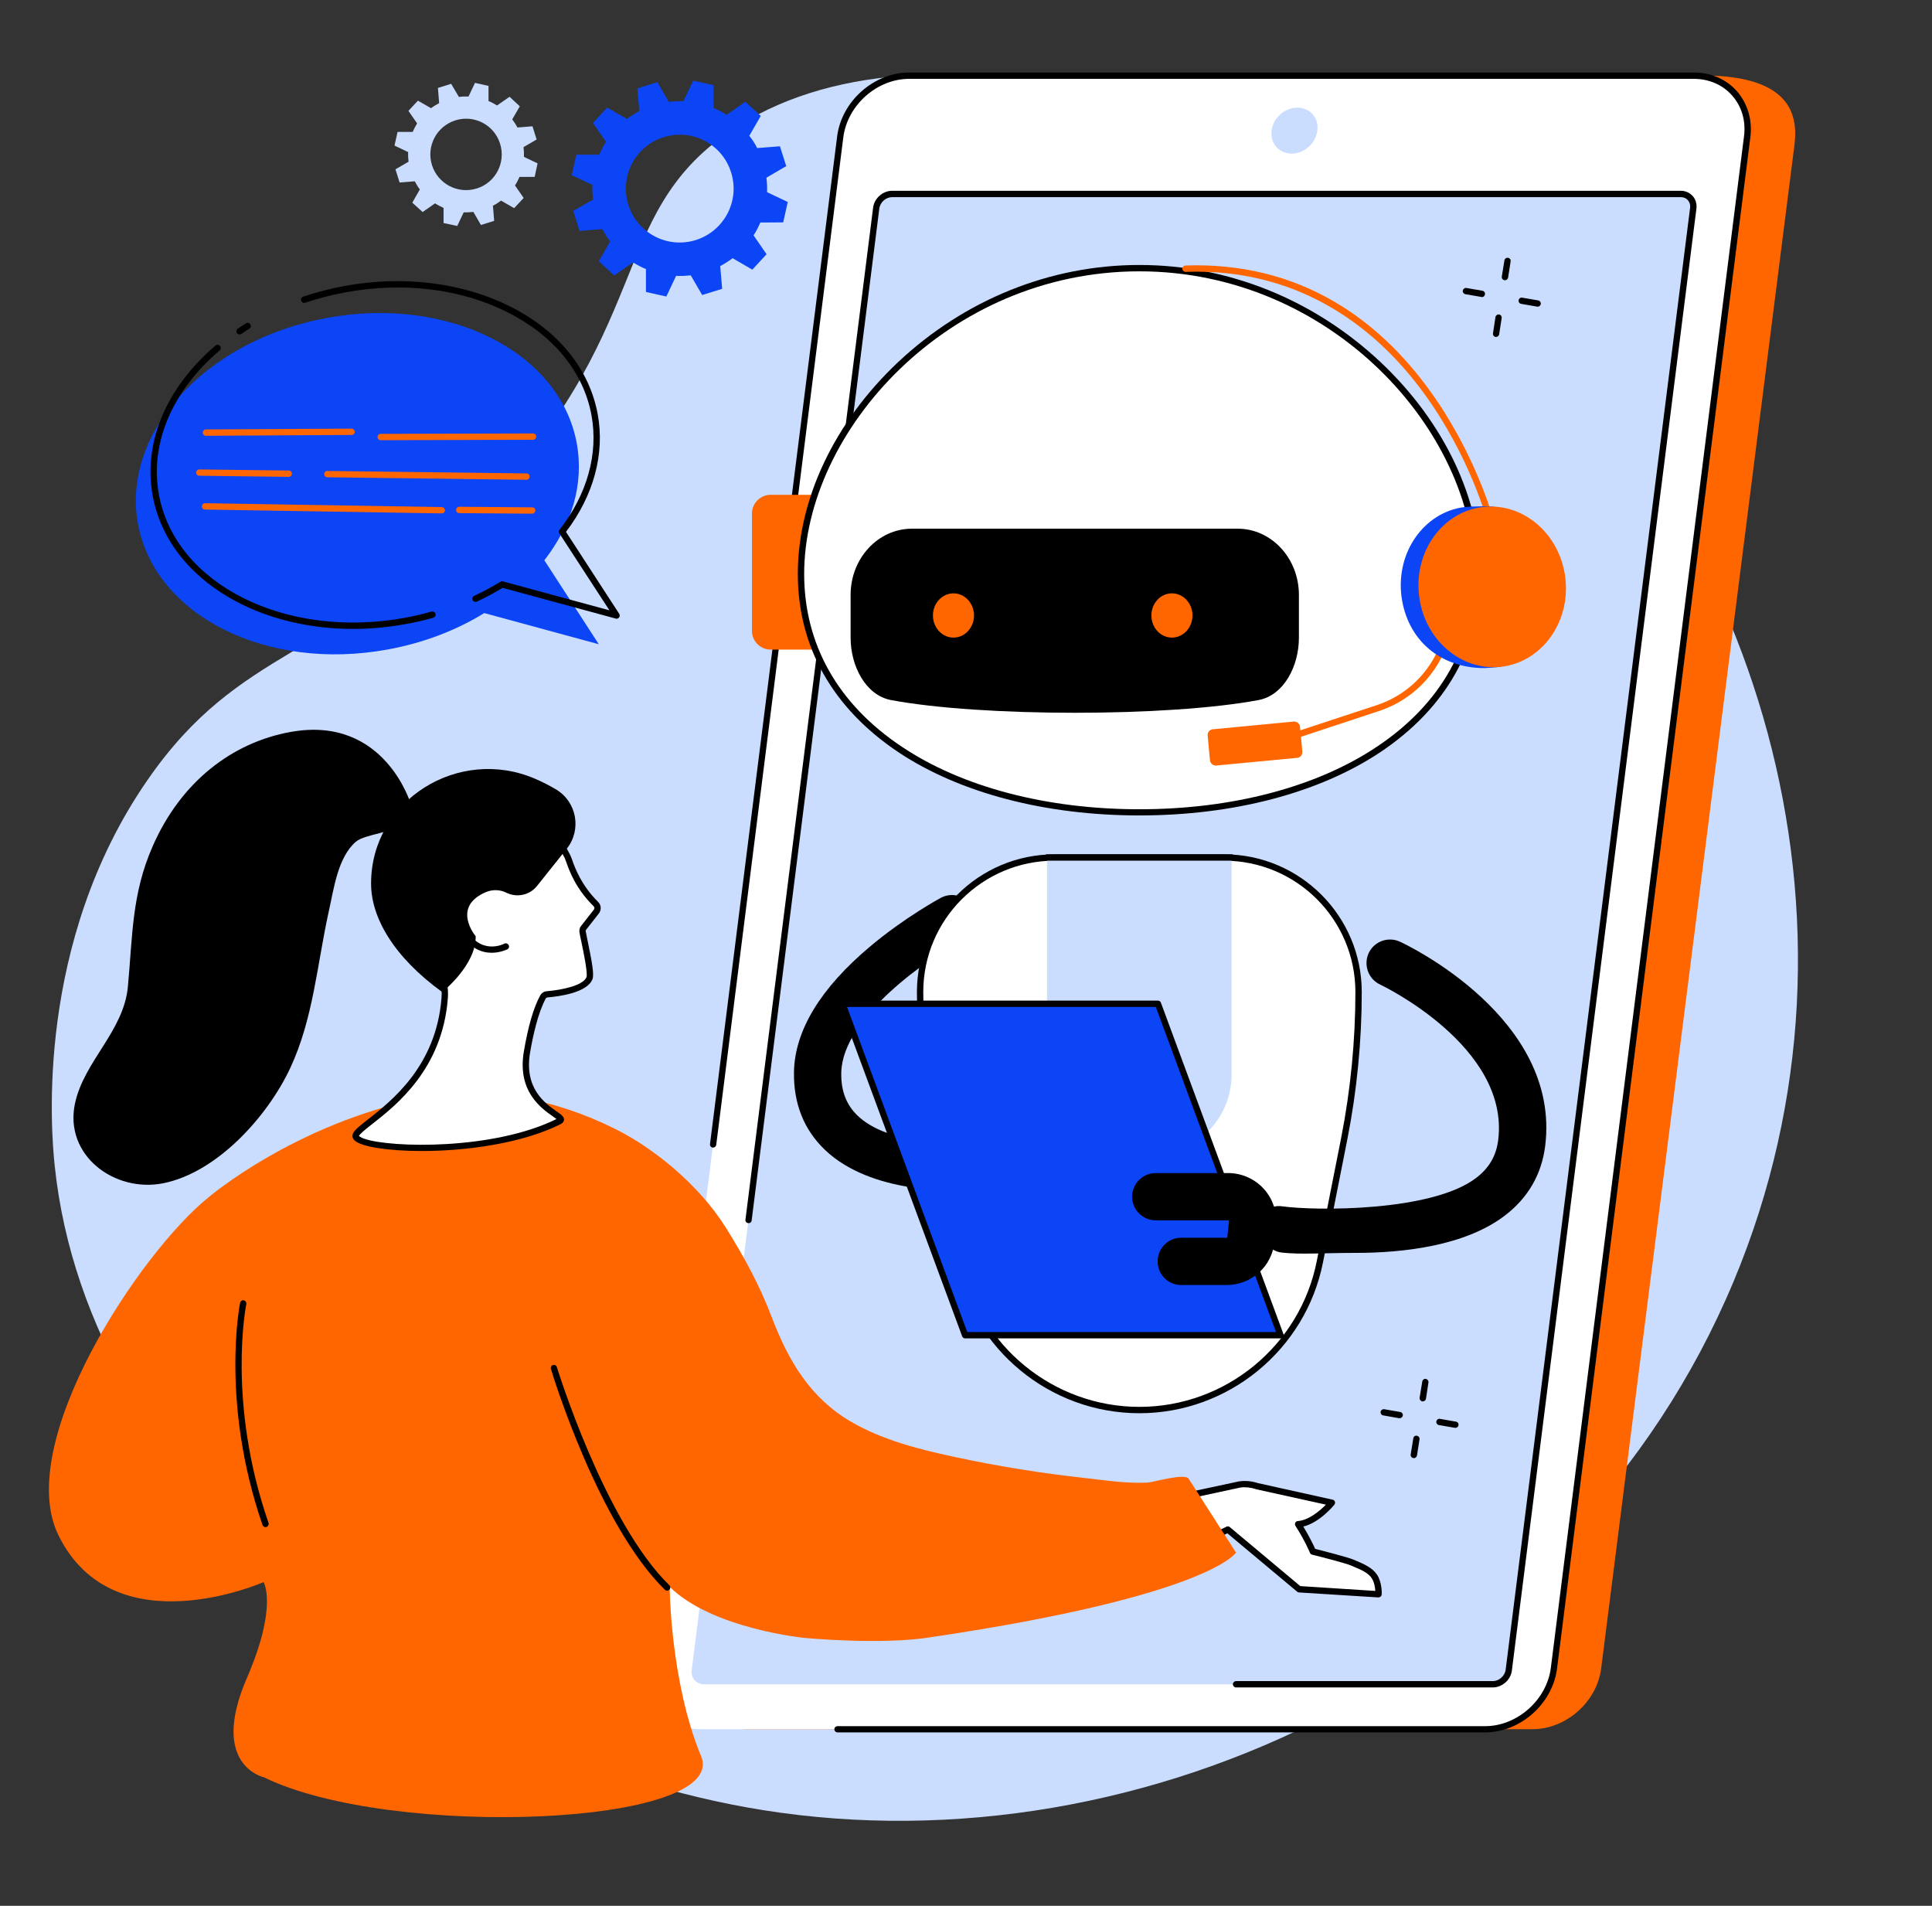 <svg xmlns="http://www.w3.org/2000/svg" xmlns:xlink="http://www.w3.org/1999/xlink" width="73" zoomAndPan="magnify" viewBox="0 0 54.75 54" height="72" preserveAspectRatio="xMidYMid meet" version="1.0"><rect x="0" y="0" width="54.75" height="54" fill="#333333" stroke="none"/><defs><clipPath id="3c95289480"><path d="M 12.648 39.047 L 14.754 39.047 L 14.754 40.848 L 12.648 40.848 Z M 12.648 39.047 " clip-rule="nonzero"/></clipPath><clipPath id="4840ebff44"><path d="M 14.746 39.676 C 13.789 41.148 12.906 40.926 12.758 40.559 C 12.539 40.262 12.684 39.379 12.98 39.16 C 13.273 38.938 14.453 39.23 14.453 39.23 " clip-rule="nonzero"/></clipPath></defs><path fill="#caddff" d="M 13.449 14.605 C 18.625 9.395 17.145 6.133 20.688 3.719 C 26.137 0.008 36.309 3.199 42.309 8.305 C 49.656 14.559 53.449 25.977 49.129 36.305 C 44.531 47.301 32.426 53.012 21.625 51.289 C 11.98 49.754 2.5 42.152 1.551 33.035 C 1.445 32.047 0.992 26.707 4.18 22.102 C 6.816 18.293 9.348 18.734 13.449 14.605 " fill-opacity="1" fill-rule="nonzero"/><path fill="#0b45f5" d="M 9.262 9.008 C 12.695 8.375 15.867 9.965 16.344 12.559 C 16.559 13.723 16.195 14.887 15.426 15.875 L 16.969 18.254 L 13.723 17.371 C 12.938 17.855 12.012 18.215 10.992 18.402 C 7.559 19.035 4.391 17.445 3.91 14.848 C 3.434 12.254 5.832 9.637 9.262 9.008 " fill-opacity="1" fill-rule="nonzero"/><path fill="#000000" d="M 6.789 9.477 C 6.762 9.477 6.73 9.461 6.715 9.438 C 6.688 9.395 6.699 9.34 6.738 9.312 C 6.816 9.262 6.895 9.211 6.973 9.16 C 7.012 9.137 7.07 9.148 7.094 9.191 C 7.121 9.234 7.109 9.289 7.066 9.312 C 6.988 9.359 6.914 9.41 6.84 9.461 C 6.824 9.469 6.809 9.477 6.789 9.477 " fill-opacity="1" fill-rule="nonzero"/><path fill="#000000" d="M 10.004 17.82 C 7.148 17.82 4.742 16.305 4.328 14.055 C 4.051 12.547 4.699 10.996 6.109 9.789 C 6.145 9.758 6.203 9.762 6.234 9.801 C 6.266 9.836 6.262 9.895 6.227 9.926 C 4.867 11.086 4.238 12.582 4.504 14.02 C 4.973 16.562 8.102 18.125 11.48 17.504 C 11.734 17.457 11.984 17.398 12.23 17.328 C 12.277 17.316 12.328 17.344 12.34 17.391 C 12.355 17.438 12.328 17.488 12.277 17.504 C 12.027 17.574 11.773 17.633 11.512 17.68 C 11 17.773 10.496 17.82 10.004 17.82 " fill-opacity="1" fill-rule="nonzero"/><path fill="#000000" d="M 17.473 17.531 C 17.465 17.531 17.457 17.531 17.449 17.527 L 14.242 16.656 C 14.008 16.797 13.766 16.93 13.512 17.047 C 13.469 17.066 13.414 17.047 13.395 17.004 C 13.371 16.957 13.391 16.902 13.438 16.883 C 13.695 16.762 13.945 16.629 14.18 16.484 C 14.203 16.469 14.227 16.465 14.25 16.473 L 17.27 17.293 L 15.852 15.113 C 15.832 15.082 15.832 15.039 15.855 15.012 C 16.641 14.008 16.961 12.855 16.762 11.766 C 16.535 10.539 15.688 9.5 14.375 8.844 C 13.055 8.18 11.426 7.98 9.785 8.285 C 9.395 8.355 9.016 8.453 8.648 8.578 C 8.602 8.594 8.551 8.566 8.535 8.52 C 8.52 8.473 8.543 8.422 8.59 8.406 C 8.965 8.281 9.355 8.18 9.75 8.105 C 11.43 7.797 13.102 8.004 14.457 8.684 C 15.82 9.367 16.699 10.449 16.938 11.734 C 17.145 12.855 16.824 14.039 16.039 15.07 L 17.547 17.391 C 17.566 17.422 17.566 17.465 17.547 17.492 C 17.527 17.516 17.5 17.531 17.473 17.531 " fill-opacity="1" fill-rule="nonzero"/><path fill="#ff6600" d="M 10.789 12.473 C 10.738 12.473 10.699 12.43 10.699 12.383 C 10.699 12.332 10.738 12.293 10.789 12.293 L 15.105 12.281 C 15.156 12.281 15.195 12.32 15.195 12.371 C 15.195 12.422 15.156 12.461 15.105 12.461 L 10.789 12.473 " fill-opacity="1" fill-rule="nonzero"/><path fill="#ff6600" d="M 5.836 12.348 C 5.789 12.348 5.746 12.309 5.746 12.258 C 5.746 12.207 5.785 12.168 5.836 12.168 L 9.961 12.145 C 9.965 12.145 9.965 12.145 9.965 12.145 C 10.012 12.145 10.051 12.184 10.055 12.234 C 10.055 12.285 10.012 12.324 9.965 12.324 L 5.836 12.348 " fill-opacity="1" fill-rule="nonzero"/><path fill="#ff6600" d="M 14.922 13.594 C 14.918 13.594 14.918 13.594 14.918 13.594 L 9.277 13.523 C 9.227 13.523 9.188 13.484 9.188 13.434 C 9.188 13.387 9.227 13.344 9.277 13.344 L 14.922 13.414 C 14.973 13.414 15.012 13.457 15.008 13.508 C 15.008 13.555 14.969 13.594 14.922 13.594 " fill-opacity="1" fill-rule="nonzero"/><path fill="#ff6600" d="M 8.184 13.512 L 5.648 13.48 C 5.598 13.48 5.559 13.438 5.559 13.391 C 5.562 13.34 5.602 13.301 5.648 13.301 C 5.648 13.301 5.652 13.301 5.652 13.301 L 8.184 13.332 C 8.234 13.332 8.273 13.375 8.273 13.422 C 8.273 13.473 8.23 13.512 8.184 13.512 " fill-opacity="1" fill-rule="nonzero"/><path fill="#ff6600" d="M 15.082 14.555 L 13.012 14.539 C 12.965 14.539 12.922 14.5 12.926 14.449 C 12.926 14.402 12.965 14.359 13.012 14.359 C 13.016 14.359 13.016 14.359 13.016 14.359 L 15.082 14.375 C 15.133 14.375 15.172 14.414 15.172 14.465 C 15.172 14.512 15.129 14.555 15.082 14.555 " fill-opacity="1" fill-rule="nonzero"/><path fill="#ff6600" d="M 12.52 14.547 L 5.809 14.438 C 5.762 14.438 5.719 14.398 5.723 14.348 C 5.723 14.297 5.762 14.258 5.812 14.258 L 12.523 14.367 C 12.57 14.371 12.609 14.41 12.609 14.461 C 12.609 14.508 12.57 14.547 12.52 14.547 " fill-opacity="1" fill-rule="nonzero"/><path fill="#ff6600" d="M 43.422 48.996 L 21.191 48.996 C 20.23 48.996 19.555 48.227 19.672 47.273 L 25.148 4.109 C 25.27 3.152 26.145 2.383 27.102 2.383 L 48.219 2.137 C 50.641 2.137 50.973 3.152 50.852 4.109 L 45.375 47.273 C 45.254 48.227 44.379 48.996 43.422 48.996 " fill-opacity="1" fill-rule="nonzero"/><path fill="#ffffff" d="M 42.086 48.996 L 19.852 48.996 C 18.895 48.996 18.215 48.223 18.336 47.262 L 23.809 3.879 C 23.93 2.922 24.805 2.145 25.766 2.145 L 47.996 2.145 C 48.953 2.145 49.633 2.922 49.512 3.879 L 44.039 47.262 C 43.918 48.223 43.043 48.996 42.086 48.996 " fill-opacity="1" fill-rule="nonzero"/><path fill="#caddff" d="M 19.602 47.324 L 24.828 5.898 C 24.859 5.676 25.059 5.496 25.281 5.496 L 47.633 5.496 C 47.855 5.496 48.012 5.676 47.984 5.898 L 42.754 47.324 C 42.727 47.543 42.527 47.723 42.305 47.723 L 19.953 47.723 C 19.73 47.723 19.574 47.543 19.602 47.324 " fill-opacity="1" fill-rule="nonzero"/><path fill="#caddff" d="M 36.602 4.352 C 36.242 4.352 35.988 4.059 36.035 3.699 C 36.078 3.34 36.406 3.051 36.766 3.051 C 37.125 3.051 37.379 3.34 37.332 3.699 C 37.289 4.059 36.961 4.352 36.602 4.352 " fill-opacity="1" fill-rule="nonzero"/><path fill="#000000" d="M 42.086 49.086 L 23.734 49.086 C 23.684 49.086 23.645 49.047 23.645 48.996 C 23.645 48.949 23.684 48.91 23.734 48.91 L 42.086 48.91 C 42.996 48.91 43.836 48.164 43.949 47.254 L 49.422 3.867 C 49.48 3.426 49.359 3.016 49.086 2.707 C 48.82 2.402 48.43 2.234 47.996 2.234 L 25.766 2.234 C 24.852 2.234 24.016 2.977 23.898 3.891 L 20.297 32.438 C 20.289 32.488 20.246 32.52 20.195 32.516 C 20.148 32.508 20.113 32.465 20.121 32.414 L 23.723 3.867 C 23.848 2.867 24.766 2.055 25.766 2.055 L 47.996 2.055 C 48.484 2.055 48.918 2.242 49.223 2.586 C 49.527 2.938 49.664 3.398 49.602 3.891 L 44.125 47.273 C 44 48.273 43.086 49.086 42.086 49.086 " fill-opacity="1" fill-rule="nonzero"/><path fill="#000000" d="M 42.305 47.812 L 35.027 47.812 C 34.98 47.812 34.938 47.773 34.938 47.723 C 34.938 47.676 34.98 47.633 35.027 47.633 L 42.305 47.633 C 42.48 47.633 42.645 47.488 42.668 47.312 L 47.895 5.887 C 47.906 5.805 47.883 5.73 47.832 5.672 C 47.785 5.617 47.715 5.586 47.633 5.586 L 25.281 5.586 C 25.105 5.586 24.941 5.73 24.918 5.91 L 21.301 34.578 C 21.297 34.629 21.25 34.664 21.203 34.656 C 21.152 34.652 21.117 34.605 21.125 34.559 L 24.742 5.887 C 24.773 5.621 25.016 5.406 25.281 5.406 L 47.633 5.406 C 47.766 5.406 47.883 5.461 47.969 5.555 C 48.051 5.648 48.09 5.773 48.074 5.91 L 42.844 47.336 C 42.812 47.598 42.57 47.812 42.305 47.812 " fill-opacity="1" fill-rule="nonzero"/><path fill="#000000" d="M 22.5 30.383 C 22.5 30.379 22.5 30.375 22.5 30.371 C 22.523 29.199 23.25 28 24.66 26.816 C 25.652 25.984 26.625 25.461 26.664 25.438 C 26.992 25.266 27.398 25.387 27.57 25.715 C 27.746 26.039 27.625 26.445 27.297 26.621 C 26.348 27.129 23.871 28.805 23.84 30.398 C 23.84 30.402 23.84 30.402 23.84 30.406 C 23.832 30.91 23.984 31.305 24.301 31.609 C 25.055 32.336 26.594 32.414 27.121 32.383 C 27.488 32.359 27.809 32.641 27.828 33.012 C 27.852 33.379 27.57 33.699 27.199 33.719 C 27.098 33.727 24.703 33.855 23.371 32.574 C 22.781 32.008 22.488 31.27 22.5 30.383 " fill-opacity="1" fill-rule="nonzero"/><path fill="#ff6600" d="M 27.25 35.168 L 27.316 31.199 C 27.324 30.828 27.629 30.535 28 30.539 C 28.367 30.547 28.664 30.852 28.656 31.223 L 28.594 35.191 C 28.586 35.559 28.281 35.855 27.91 35.848 C 27.543 35.844 27.246 35.539 27.25 35.168 " fill-opacity="1" fill-rule="nonzero"/><path fill="#ff6600" d="M 21.84 18.406 L 23.242 18.406 C 23.297 18.406 23.34 18.359 23.34 18.305 L 23.34 14.121 C 23.34 14.062 23.297 14.02 23.242 14.02 L 21.84 14.02 C 21.547 14.02 21.309 14.258 21.309 14.551 L 21.309 17.875 C 21.309 18.168 21.547 18.406 21.84 18.406 " fill-opacity="1" fill-rule="nonzero"/><path fill="#ffffff" d="M 42.648 18.406 L 41.234 18.406 L 41.234 14.441 L 42.648 14.441 C 42.992 14.441 43.266 14.719 43.266 15.059 L 43.266 17.789 C 43.266 18.129 42.992 18.406 42.648 18.406 " fill-opacity="1" fill-rule="nonzero"/><path fill="#000000" d="M 41.324 18.316 L 41.52 18.316 C 42.434 18.316 43.176 17.57 43.176 16.66 L 43.176 16.191 C 43.176 15.277 42.434 14.531 41.52 14.531 L 41.324 14.531 Z M 41.52 18.496 L 41.234 18.496 C 41.184 18.496 41.145 18.453 41.145 18.406 L 41.145 14.441 C 41.145 14.395 41.184 14.352 41.234 14.352 L 41.52 14.352 C 42.531 14.352 43.355 15.176 43.355 16.191 L 43.355 16.66 C 43.355 17.672 42.531 18.496 41.52 18.496 " fill-opacity="1" fill-rule="nonzero"/><path fill="#ffffff" d="M 41.875 16.262 C 41.875 12.004 37.582 7.598 32.289 7.598 C 26.992 7.598 22.699 12.004 22.699 16.262 C 22.699 20.52 26.992 23.016 32.289 23.016 C 37.582 23.016 41.875 20.52 41.875 16.262 " fill-opacity="1" fill-rule="nonzero"/><path fill="#000000" d="M 32.289 7.688 C 26.852 7.688 22.789 12.215 22.789 16.262 C 22.789 18.258 23.746 19.953 25.559 21.16 C 27.266 22.301 29.656 22.93 32.289 22.93 C 34.918 22.93 37.309 22.301 39.016 21.16 C 40.828 19.953 41.785 18.258 41.785 16.262 C 41.785 12.215 37.723 7.688 32.289 7.688 Z M 32.289 23.105 C 29.621 23.105 27.195 22.469 25.457 21.312 C 23.594 20.066 22.609 18.32 22.609 16.262 C 22.609 14.148 23.645 11.965 25.445 10.266 C 27.336 8.488 29.766 7.508 32.289 7.508 C 34.809 7.508 37.238 8.488 39.129 10.266 C 40.93 11.965 41.965 14.148 41.965 16.262 C 41.965 18.32 40.98 20.066 39.117 21.312 C 37.379 22.469 34.953 23.105 32.289 23.105 " fill-opacity="1" fill-rule="nonzero"/><path fill="#ffffff" d="M 29.887 24.297 L 34.688 24.297 C 36.793 24.297 38.5 26.004 38.5 28.109 C 38.5 29.5 38.363 30.887 38.094 32.25 L 37.406 35.746 C 36.922 38.191 34.777 39.953 32.289 39.953 C 29.797 39.953 27.652 38.191 27.172 35.746 L 26.48 32.25 C 26.211 30.887 26.074 29.5 26.074 28.109 C 26.074 26.004 27.781 24.297 29.887 24.297 " fill-opacity="1" fill-rule="nonzero"/><path fill="#000000" d="M 29.887 24.387 C 27.836 24.387 26.164 26.055 26.164 28.109 C 26.164 29.488 26.301 30.879 26.566 32.234 L 27.258 35.73 C 27.73 38.125 29.848 39.863 32.289 39.863 C 34.73 39.863 36.844 38.125 37.316 35.73 L 38.008 32.234 C 38.273 30.879 38.41 29.488 38.41 28.109 C 38.41 26.055 36.742 24.387 34.688 24.387 Z M 32.289 40.043 C 29.762 40.043 27.57 38.242 27.082 35.766 L 26.391 32.27 C 26.121 30.902 25.984 29.5 25.984 28.109 C 25.984 25.957 27.734 24.207 29.887 24.207 L 34.688 24.207 C 36.84 24.207 38.59 25.957 38.59 28.109 C 38.59 29.5 38.453 30.902 38.184 32.27 L 37.492 35.766 C 37.004 38.242 34.812 40.043 32.289 40.043 " fill-opacity="1" fill-rule="nonzero"/><path fill="#caddff" d="M 31.98 32.742 L 32.598 32.742 C 33.871 32.742 34.902 31.711 34.902 30.438 L 34.902 24.297 L 29.672 24.297 L 29.672 30.438 C 29.672 31.711 30.707 32.742 31.98 32.742 " fill-opacity="1" fill-rule="nonzero"/><path fill="#000000" d="M 34.902 24.387 L 29.672 24.387 C 29.625 24.387 29.582 24.348 29.582 24.297 C 29.582 24.246 29.625 24.207 29.672 24.207 L 34.902 24.207 C 34.953 24.207 34.992 24.246 34.992 24.297 C 34.992 24.348 34.953 24.387 34.902 24.387 " fill-opacity="1" fill-rule="nonzero"/><path fill="#000000" d="M 25.844 14.98 L 35.074 14.98 C 36.031 14.98 36.809 15.82 36.809 16.855 L 36.809 18.074 C 36.809 18.863 36.391 19.699 35.664 19.836 C 33.105 20.316 27.809 20.316 25.25 19.836 C 24.527 19.699 24.105 18.863 24.105 18.074 L 24.105 16.855 C 24.105 15.82 24.883 14.98 25.844 14.98 " fill-opacity="1" fill-rule="nonzero"/><path fill="#ff6600" d="M 32.629 17.438 C 32.629 17.785 32.887 18.066 33.211 18.066 C 33.531 18.066 33.793 17.785 33.793 17.438 C 33.793 17.094 33.531 16.812 33.211 16.812 C 32.887 16.812 32.629 17.094 32.629 17.438 " fill-opacity="1" fill-rule="nonzero"/><path fill="#ff6600" d="M 26.438 17.438 C 26.438 17.785 26.699 18.066 27.02 18.066 C 27.34 18.066 27.602 17.785 27.602 17.438 C 27.602 17.094 27.34 16.812 27.02 16.812 C 26.699 16.812 26.438 17.094 26.438 17.438 " fill-opacity="1" fill-rule="nonzero"/><path fill="#ff6600" d="M 36.098 21.125 C 36.059 21.125 36.023 21.102 36.012 21.062 C 35.996 21.016 36.023 20.965 36.07 20.949 L 39.016 19.98 C 40.359 19.535 41.18 18.199 40.965 16.805 L 40.754 15.418 C 40.746 15.367 40.781 15.32 40.828 15.312 C 40.879 15.309 40.922 15.34 40.93 15.391 L 41.145 16.777 C 41.371 18.262 40.5 19.68 39.074 20.148 L 36.125 21.121 C 36.117 21.125 36.105 21.125 36.098 21.125 " fill-opacity="1" fill-rule="nonzero"/><path fill="#ff6600" d="M 42.23 14.82 C 42.191 14.82 42.152 14.793 42.145 14.754 C 42.137 14.734 41.645 12.906 40.344 11.133 C 39.152 9.5 37.012 7.582 33.598 7.703 C 33.551 7.703 33.508 7.664 33.504 7.617 C 33.504 7.566 33.543 7.527 33.59 7.523 C 35.133 7.469 36.555 7.812 37.812 8.547 C 38.816 9.133 39.719 9.969 40.492 11.031 C 41.809 12.832 42.312 14.688 42.316 14.707 C 42.328 14.754 42.301 14.805 42.254 14.816 C 42.246 14.82 42.238 14.82 42.23 14.82 " fill-opacity="1" fill-rule="nonzero"/><path fill="#0b45f5" d="M 39.715 16.891 C 39.559 15.641 40.359 14.512 41.5 14.367 C 41.629 14.352 42.094 14.34 42.215 14.348 C 43.207 14.414 43.719 15.254 43.859 16.367 C 44.012 17.562 43.555 18.684 42.484 18.898 C 42.438 18.906 42.121 18.93 42.074 18.93 C 40.82 18.934 39.875 18.137 39.715 16.891 " fill-opacity="1" fill-rule="nonzero"/><path fill="#ff6600" d="M 40.211 16.848 C 40.078 15.598 40.898 14.484 42.047 14.363 C 43.191 14.242 44.23 15.156 44.363 16.406 C 44.496 17.656 43.676 18.77 42.527 18.895 C 41.383 19.016 40.344 18.102 40.211 16.848 " fill-opacity="1" fill-rule="nonzero"/><path fill="#ff6600" d="M 36.762 21.473 L 34.465 21.691 C 34.379 21.699 34.301 21.633 34.289 21.547 L 34.223 20.84 C 34.215 20.75 34.281 20.672 34.367 20.664 L 36.664 20.445 C 36.75 20.438 36.832 20.504 36.84 20.59 L 36.906 21.297 C 36.914 21.387 36.848 21.465 36.762 21.473 " fill-opacity="1" fill-rule="nonzero"/><path fill="#0b45f5" d="M 27.348 37.832 L 36.289 37.832 L 32.816 28.441 L 23.875 28.441 L 27.348 37.832 " fill-opacity="1" fill-rule="nonzero"/><path fill="#000000" d="M 27.41 37.742 L 36.16 37.742 L 32.754 28.531 L 24.004 28.531 Z M 36.289 37.922 L 27.348 37.922 C 27.312 37.922 27.277 37.898 27.266 37.863 L 23.793 28.473 C 23.781 28.445 23.785 28.414 23.805 28.391 C 23.82 28.367 23.848 28.352 23.875 28.352 L 32.816 28.352 C 32.852 28.352 32.887 28.375 32.898 28.41 L 36.371 37.801 C 36.383 37.828 36.379 37.859 36.359 37.883 C 36.344 37.906 36.316 37.922 36.289 37.922 " fill-opacity="1" fill-rule="nonzero"/><path fill="#000000" d="M 38.418 35.5 C 39.734 35.5 41.508 35.312 42.648 34.441 C 43.305 33.938 43.688 33.273 43.789 32.465 C 44.234 28.844 39.863 26.77 39.676 26.684 C 39.34 26.527 38.941 26.672 38.785 27.008 C 38.633 27.344 38.777 27.742 39.113 27.898 C 39.148 27.914 42.785 29.648 42.457 32.301 C 42.402 32.746 42.199 33.098 41.832 33.375 C 40.582 34.336 37.277 34.312 36.332 34.18 C 35.965 34.129 35.785 34.371 35.734 34.738 C 35.684 35.102 35.965 35.453 36.332 35.492 C 36.863 35.551 37.484 35.5 38.418 35.5 " fill-opacity="1" fill-rule="nonzero"/><path fill="#000000" d="M 33.473 36.41 L 34.762 36.41 C 35.465 36.41 36.047 35.883 36.117 35.184 L 36.16 34.738 C 36.199 34.355 36.074 33.973 35.816 33.688 C 35.559 33.402 35.188 33.238 34.805 33.238 L 32.754 33.238 C 32.383 33.238 32.082 33.539 32.082 33.91 C 32.082 34.277 32.383 34.578 32.754 34.578 L 34.805 34.578 C 34.809 34.578 34.816 34.578 34.82 34.586 C 34.828 34.594 34.828 34.602 34.828 34.602 L 34.781 35.051 C 34.781 35.062 34.773 35.07 34.762 35.07 L 33.473 35.07 C 33.102 35.07 32.805 35.371 32.805 35.742 C 32.805 36.113 33.102 36.41 33.473 36.41 " fill-opacity="1" fill-rule="nonzero"/><path fill="#0b45f5" d="M 18.809 3.887 C 19.613 3.633 20.469 4.082 20.719 4.887 C 20.973 5.691 20.523 6.547 19.719 6.801 C 18.914 7.055 18.059 6.605 17.805 5.801 C 17.555 4.996 18 4.137 18.809 3.887 Z M 16.246 5.977 L 16.422 6.543 L 17.07 6.492 C 17.133 6.613 17.207 6.73 17.289 6.84 L 16.969 7.402 L 17.406 7.805 L 17.938 7.434 C 18.055 7.508 18.176 7.57 18.305 7.625 L 18.305 8.273 L 18.883 8.402 L 19.16 7.816 C 19.297 7.824 19.434 7.816 19.574 7.801 L 19.898 8.359 L 20.465 8.184 L 20.41 7.539 C 20.535 7.473 20.652 7.398 20.762 7.316 L 21.32 7.641 L 21.723 7.203 L 21.355 6.668 C 21.43 6.555 21.492 6.43 21.547 6.305 L 22.195 6.301 L 22.324 5.723 L 21.738 5.445 C 21.742 5.309 21.738 5.172 21.719 5.035 L 22.281 4.707 L 22.102 4.145 L 21.457 4.195 C 21.395 4.07 21.32 3.953 21.234 3.848 L 21.559 3.285 L 21.121 2.883 L 20.59 3.254 C 20.473 3.18 20.352 3.113 20.223 3.062 L 20.223 2.414 L 19.645 2.285 L 19.367 2.867 C 19.23 2.863 19.094 2.871 18.953 2.887 L 18.629 2.328 L 18.062 2.504 L 18.117 3.148 C 17.992 3.215 17.875 3.289 17.766 3.371 L 17.207 3.047 L 16.805 3.484 L 17.172 4.016 C 17.098 4.133 17.035 4.258 16.98 4.383 L 16.332 4.383 L 16.203 4.965 L 16.789 5.238 C 16.781 5.375 16.789 5.516 16.809 5.652 L 16.246 5.977 " fill-opacity="1" fill-rule="nonzero"/><path fill="#caddff" d="M 12.906 3.41 C 13.438 3.242 14.008 3.539 14.172 4.074 C 14.34 4.605 14.043 5.176 13.512 5.34 C 12.977 5.508 12.41 5.211 12.242 4.68 C 12.074 4.145 12.371 3.578 12.906 3.41 Z M 11.207 4.797 L 11.324 5.172 L 11.754 5.137 C 11.797 5.219 11.844 5.297 11.898 5.367 L 11.684 5.742 L 11.977 6.008 L 12.328 5.762 C 12.406 5.812 12.488 5.852 12.57 5.891 L 12.57 6.32 L 12.957 6.402 L 13.141 6.016 C 13.23 6.02 13.32 6.016 13.414 6.004 L 13.629 6.375 L 14.004 6.258 L 13.969 5.828 C 14.051 5.789 14.129 5.738 14.199 5.684 L 14.57 5.898 L 14.84 5.609 L 14.594 5.254 C 14.645 5.176 14.684 5.098 14.723 5.012 L 15.152 5.012 L 15.234 4.629 L 14.848 4.445 C 14.852 4.352 14.848 4.262 14.836 4.168 L 15.207 3.953 L 15.09 3.578 L 14.664 3.613 C 14.621 3.531 14.57 3.453 14.516 3.383 L 14.73 3.012 L 14.441 2.742 L 14.086 2.988 C 14.008 2.941 13.93 2.898 13.844 2.863 L 13.844 2.434 L 13.461 2.348 L 13.277 2.734 C 13.184 2.73 13.094 2.734 13.004 2.746 L 12.785 2.375 L 12.41 2.492 L 12.445 2.922 C 12.363 2.965 12.285 3.012 12.215 3.066 L 11.844 2.852 L 11.574 3.141 L 11.82 3.496 C 11.773 3.574 11.73 3.656 11.695 3.738 L 11.266 3.738 L 11.18 4.125 L 11.566 4.309 C 11.562 4.398 11.566 4.488 11.578 4.582 L 11.207 4.797 " fill-opacity="1" fill-rule="nonzero"/><path fill="#000000" d="M 42.648 7.941 C 42.645 7.941 42.641 7.941 42.633 7.938 C 42.586 7.934 42.551 7.887 42.559 7.836 L 42.633 7.379 C 42.641 7.328 42.688 7.297 42.734 7.305 C 42.785 7.312 42.816 7.355 42.809 7.406 L 42.738 7.863 C 42.73 7.91 42.691 7.941 42.648 7.941 " fill-opacity="1" fill-rule="nonzero"/><path fill="#000000" d="M 42.395 9.547 C 42.391 9.547 42.387 9.547 42.383 9.547 C 42.332 9.539 42.301 9.492 42.309 9.445 L 42.379 8.984 C 42.387 8.938 42.434 8.902 42.48 8.91 C 42.531 8.918 42.562 8.965 42.555 9.012 L 42.484 9.473 C 42.477 9.516 42.438 9.547 42.395 9.547 " fill-opacity="1" fill-rule="nonzero"/><path fill="#000000" d="M 41.996 8.418 C 41.988 8.418 41.984 8.418 41.98 8.414 L 41.527 8.336 C 41.48 8.328 41.445 8.281 41.453 8.234 C 41.465 8.184 41.508 8.152 41.559 8.16 L 42.008 8.238 C 42.059 8.246 42.09 8.293 42.082 8.344 C 42.074 8.387 42.039 8.418 41.996 8.418 " fill-opacity="1" fill-rule="nonzero"/><path fill="#000000" d="M 43.574 8.691 C 43.57 8.691 43.562 8.688 43.559 8.688 L 43.105 8.609 C 43.059 8.602 43.027 8.555 43.035 8.508 C 43.043 8.457 43.09 8.426 43.137 8.434 L 43.59 8.512 C 43.637 8.52 43.672 8.566 43.664 8.613 C 43.656 8.66 43.617 8.691 43.574 8.691 " fill-opacity="1" fill-rule="nonzero"/><path fill="#000000" d="M 40.32 39.707 C 40.316 39.707 40.309 39.707 40.305 39.707 C 40.258 39.699 40.223 39.652 40.23 39.605 L 40.305 39.145 C 40.312 39.098 40.355 39.062 40.406 39.07 C 40.453 39.078 40.488 39.125 40.48 39.172 L 40.41 39.633 C 40.402 39.676 40.363 39.707 40.32 39.707 " fill-opacity="1" fill-rule="nonzero"/><path fill="#000000" d="M 40.066 41.316 C 40.062 41.316 40.055 41.316 40.051 41.312 C 40.004 41.305 39.969 41.262 39.977 41.211 L 40.051 40.754 C 40.059 40.703 40.102 40.672 40.152 40.68 C 40.199 40.688 40.234 40.73 40.227 40.781 L 40.156 41.238 C 40.148 41.285 40.109 41.316 40.066 41.316 " fill-opacity="1" fill-rule="nonzero"/><path fill="#000000" d="M 39.664 40.184 C 39.66 40.184 39.656 40.184 39.648 40.184 L 39.199 40.105 C 39.148 40.098 39.117 40.051 39.125 40 C 39.133 39.953 39.18 39.922 39.23 39.93 L 39.68 40.008 C 39.73 40.016 39.762 40.062 39.754 40.109 C 39.746 40.152 39.707 40.184 39.664 40.184 " fill-opacity="1" fill-rule="nonzero"/><path fill="#000000" d="M 41.246 40.457 C 41.238 40.457 41.234 40.457 41.23 40.457 L 40.777 40.379 C 40.73 40.371 40.695 40.324 40.703 40.273 C 40.715 40.227 40.758 40.191 40.809 40.203 L 41.258 40.281 C 41.309 40.289 41.34 40.336 41.332 40.383 C 41.324 40.426 41.289 40.457 41.246 40.457 " fill-opacity="1" fill-rule="nonzero"/><path fill="#ffffff" d="M 35.137 42.062 C 35.281 42.039 35.445 42.051 35.625 42.113 L 37.746 42.578 C 37.746 42.578 37.277 43.152 36.789 43.188 C 37.051 43.598 37.203 43.961 37.203 43.961 C 37.203 43.961 38.145 44.195 38.336 44.281 C 38.531 44.367 38.809 44.461 38.945 44.664 C 39.082 44.867 39.066 45.172 39.066 45.172 L 36.816 45.031 L 34.793 43.34 L 31.086 45.18 L 31.25 42.895 L 35.137 42.062 " fill-opacity="1" fill-rule="nonzero"/><path fill="#000000" d="M 36.848 44.941 L 38.973 45.078 C 38.969 44.98 38.945 44.828 38.871 44.715 C 38.77 44.562 38.559 44.473 38.387 44.402 C 38.359 44.387 38.328 44.375 38.301 44.363 C 38.148 44.297 37.441 44.113 37.184 44.051 C 37.152 44.043 37.133 44.023 37.121 43.996 C 37.121 43.992 36.969 43.633 36.711 43.234 C 36.695 43.207 36.695 43.176 36.707 43.145 C 36.723 43.117 36.75 43.098 36.781 43.098 C 37.098 43.074 37.418 42.793 37.574 42.633 L 35.605 42.199 C 35.602 42.199 35.598 42.199 35.594 42.195 C 35.441 42.145 35.293 42.129 35.152 42.148 L 31.336 42.969 L 31.188 45.027 L 34.754 43.258 C 34.785 43.242 34.824 43.246 34.852 43.27 Z M 31.086 45.27 C 31.07 45.27 31.051 45.262 31.035 45.254 C 31.012 45.234 30.996 45.203 30.996 45.172 L 31.16 42.887 C 31.164 42.848 31.191 42.816 31.23 42.805 L 35.117 41.973 C 35.121 41.973 35.121 41.973 35.125 41.973 C 35.293 41.949 35.469 41.965 35.648 42.023 L 37.762 42.492 C 37.793 42.496 37.82 42.52 37.828 42.547 C 37.84 42.578 37.832 42.609 37.812 42.637 C 37.797 42.656 37.398 43.141 36.934 43.254 C 37.109 43.543 37.227 43.789 37.27 43.887 C 37.457 43.934 38.199 44.121 38.375 44.199 C 38.398 44.211 38.43 44.223 38.457 44.234 C 38.648 44.316 38.887 44.418 39.02 44.613 C 39.172 44.84 39.156 45.164 39.156 45.176 C 39.152 45.199 39.145 45.223 39.125 45.238 C 39.105 45.254 39.086 45.262 39.059 45.262 L 36.809 45.121 C 36.789 45.117 36.77 45.113 36.758 45.098 L 34.781 43.445 L 31.125 45.258 C 31.113 45.266 31.102 45.27 31.086 45.27 " fill-opacity="1" fill-rule="nonzero"/><path fill="#ff6600" d="M 35.027 43.992 C 35.027 43.992 33.684 41.902 33.684 41.898 C 33.578 41.734 32.691 41.996 32.527 42.008 C 31.941 42.039 31.332 41.945 30.75 41.879 C 29.5 41.742 28.262 41.543 27.031 41.277 C 26.031 41.062 25.02 40.805 24.133 40.293 C 22.965 39.617 22.348 38.566 21.879 37.344 C 21.527 36.418 21.105 35.645 20.578 34.797 C 19.793 33.543 18.496 32.512 17.418 31.98 C 15.746 31.148 13.801 30.746 11.945 31.117 C 8.367 31.832 5.918 33.918 5.918 33.918 C 3.973 35.473 0.375 40.891 1.656 43.5 C 3.23 46.703 7.469 44.828 7.469 44.828 C 7.469 44.828 7.883 45.5 6.996 47.547 C 5.922 50.027 7.48 50.359 7.48 50.359 C 11.098 52.129 20.684 51.734 19.867 49.758 C 18.992 47.645 18.977 44.961 18.977 44.961 C 20.188 46.156 22.805 46.41 22.805 46.41 C 22.805 46.41 25.016 46.621 26.422 46.383 C 34.281 45.215 35.027 43.992 35.027 43.992 " fill-opacity="1" fill-rule="nonzero"/><path fill="#000000" d="M 7.523 43.27 C 7.488 43.27 7.453 43.246 7.438 43.207 C 6.242 39.742 6.797 36.941 6.805 36.914 C 6.812 36.867 6.859 36.836 6.91 36.844 C 6.957 36.855 6.988 36.902 6.98 36.949 C 6.973 36.977 6.426 39.734 7.609 43.148 C 7.625 43.195 7.598 43.246 7.555 43.266 C 7.543 43.266 7.535 43.27 7.523 43.27 " fill-opacity="1" fill-rule="nonzero"/><path fill="#000000" d="M 18.906 45.07 C 18.883 45.07 18.859 45.062 18.844 45.047 C 16.969 43.215 15.664 38.969 15.613 38.789 C 15.598 38.742 15.625 38.691 15.672 38.676 C 15.719 38.664 15.77 38.688 15.781 38.738 C 15.797 38.781 17.129 43.121 18.969 44.918 C 19.004 44.953 19.004 45.008 18.969 45.043 C 18.953 45.062 18.93 45.07 18.906 45.07 " fill-opacity="1" fill-rule="nonzero"/><path fill="#ffffff" d="M 13.988 22.641 C 14.711 22.645 15.379 23.035 15.742 23.66 C 15.91 23.953 16.062 24.223 16.094 24.297 C 16.164 24.473 16.32 25.055 16.887 25.617 C 16.941 25.672 16.949 25.762 16.902 25.824 L 16.539 26.289 C 16.512 26.32 16.504 26.363 16.508 26.402 C 16.555 26.652 16.77 27.551 16.707 27.715 C 16.57 28.059 15.746 28.152 15.5 28.172 C 15.457 28.176 15.414 28.203 15.391 28.242 C 15.312 28.387 15.105 28.797 14.934 29.816 C 14.672 31.375 16.156 31.617 15.852 31.77 C 13.746 32.832 9.863 32.59 10.086 32.148 C 10.273 31.785 12.402 30.84 12.602 28.281 C 12.723 26.684 10.488 26.555 12.102 23.516 C 12.473 22.809 13.285 22.637 13.988 22.641 " fill-opacity="1" fill-rule="nonzero"/><path fill="#000000" d="M 10.172 32.184 C 10.18 32.195 10.215 32.227 10.324 32.266 C 11.082 32.527 13.984 32.59 15.77 31.707 C 15.742 31.688 15.703 31.66 15.668 31.633 C 15.34 31.402 14.656 30.926 14.844 29.801 C 14.965 29.086 15.121 28.543 15.312 28.199 C 15.352 28.133 15.418 28.09 15.492 28.086 C 15.957 28.047 16.531 27.918 16.621 27.684 C 16.66 27.578 16.531 26.945 16.473 26.676 C 16.449 26.566 16.43 26.477 16.422 26.418 C 16.41 26.352 16.426 26.285 16.469 26.234 L 16.832 25.77 C 16.852 25.742 16.848 25.707 16.824 25.68 C 16.312 25.176 16.129 24.664 16.043 24.414 C 16.027 24.383 16.02 24.352 16.012 24.332 C 15.996 24.297 15.934 24.168 15.664 23.707 C 15.316 23.109 14.676 22.734 13.988 22.73 C 13.98 22.73 13.977 22.73 13.969 22.73 C 13.348 22.73 12.539 22.875 12.18 23.555 C 11.184 25.438 11.684 26.156 12.168 26.855 C 12.449 27.258 12.738 27.672 12.691 28.289 C 12.535 30.293 11.234 31.312 10.535 31.859 C 10.359 31.996 10.211 32.117 10.172 32.184 Z M 11.949 32.613 C 10.984 32.613 10.223 32.488 10.047 32.312 C 9.984 32.254 9.973 32.176 10.008 32.105 C 10.059 32.004 10.207 31.891 10.426 31.719 C 11.102 31.188 12.363 30.203 12.512 28.273 C 12.555 27.723 12.297 27.352 12.02 26.957 C 11.531 26.25 10.973 25.449 12.02 23.473 C 12.34 22.871 13.012 22.551 13.969 22.551 C 13.977 22.551 13.98 22.551 13.988 22.551 C 14.738 22.555 15.441 22.965 15.82 23.617 C 16.133 24.16 16.164 24.238 16.176 24.266 C 16.188 24.289 16.195 24.316 16.211 24.355 C 16.293 24.59 16.469 25.078 16.949 25.555 C 17.039 25.641 17.047 25.781 16.973 25.879 L 16.609 26.344 C 16.598 26.355 16.594 26.371 16.598 26.387 C 16.609 26.441 16.625 26.531 16.648 26.637 C 16.781 27.273 16.84 27.621 16.789 27.746 C 16.641 28.129 15.844 28.234 15.508 28.262 C 15.492 28.266 15.477 28.273 15.469 28.285 C 15.246 28.695 15.102 29.352 15.02 29.832 C 14.852 30.844 15.449 31.262 15.77 31.488 C 15.906 31.582 15.988 31.641 15.984 31.73 C 15.98 31.766 15.961 31.812 15.895 31.848 C 14.785 32.406 13.195 32.613 11.949 32.613 " fill-opacity="1" fill-rule="nonzero"/><path fill="#000000" d="M 15.219 25.102 L 16.062 24.047 C 16.492 23.504 16.344 22.707 15.742 22.359 C 15.578 22.262 15.383 22.16 15.164 22.066 C 13 21.133 10.516 22.672 10.516 25.031 C 10.512 25.996 11.16 27.117 12.531 28.109 C 12.531 28.109 13.496 27.352 13.48 26.527 C 13.48 26.527 12.781 25.699 13.77 25.277 C 13.957 25.199 14.172 25.203 14.355 25.297 C 14.652 25.441 15.012 25.363 15.219 25.102 " fill-opacity="1" fill-rule="nonzero"/><path fill="#000000" d="M 13.934 26.996 C 13.652 26.996 13.293 26.875 13.027 26.375 C 13.004 26.328 13.023 26.273 13.066 26.25 C 13.109 26.23 13.164 26.246 13.188 26.289 C 13.605 27.082 14.266 26.754 14.293 26.738 C 14.336 26.715 14.391 26.734 14.414 26.777 C 14.438 26.82 14.422 26.875 14.379 26.898 C 14.375 26.898 14.184 26.996 13.934 26.996 " fill-opacity="1" fill-rule="nonzero"/><path fill="#000000" d="M 11.645 22.793 C 11.645 22.793 10.91 20.262 8.242 20.738 C 6.578 21.035 5.121 22.156 4.324 23.984 C 3.73 25.336 3.758 26.531 3.625 27.949 C 3.512 29.215 2.383 30.062 2.125 31.266 C 1.812 32.738 3.246 33.801 4.625 33.527 C 6.168 33.219 7.598 31.609 8.227 30.258 C 8.879 28.863 8.988 27.312 9.316 25.828 C 9.461 25.188 9.57 24.297 10.082 23.852 C 10.344 23.625 11.207 23.598 11.359 23.32 C 11.359 23.32 11.645 22.793 11.645 22.793 " fill-opacity="1" fill-rule="nonzero"/><g clip-path="url(#3c95289480)"><g clip-path="url(#4840ebff44)"><path fill="#ff6600" d="M 9.812 36.215 L 17.77 36.215 L 17.77 44.02 L 9.812 44.02 Z M 9.812 36.215 " fill-opacity="1" fill-rule="nonzero"/></g></g></svg>